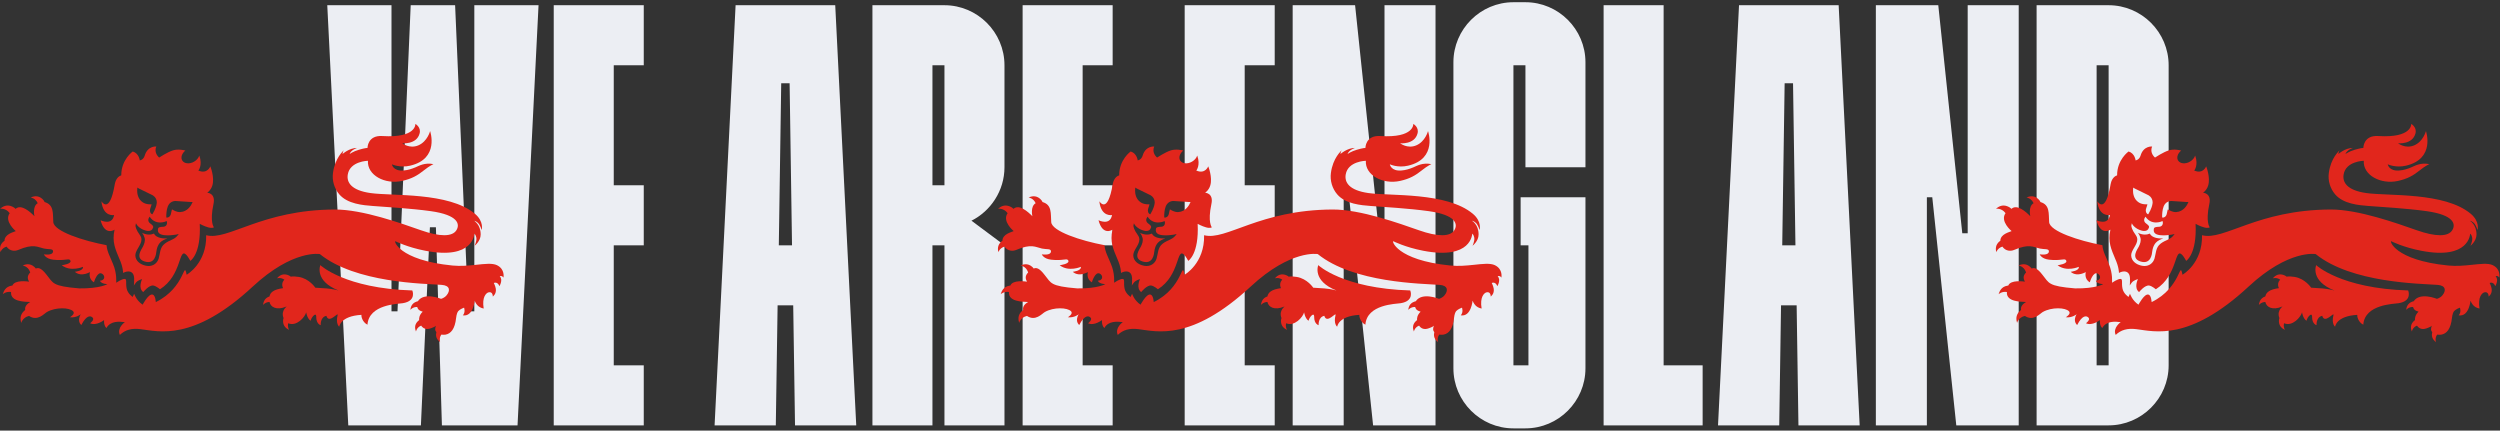 <svg width="958" height="165" viewBox="0 0 958 165" fill="none" xmlns="http://www.w3.org/2000/svg">
<rect x="0" y="0" width="958" height="165" fill="#333333" stroke="none"/>
<path d="M133.46 163H161.29L164.74 87.1H167.04L169.34 163H198.32L206.37 2H181.76V119.3H179.46L174.4 2H157.38L152.32 119.3H150.02V2H125.41L133.46 163ZM212.19 163H246.69V140H235.19V94H246.69V71H235.19V25H246.69V2H212.19V163ZM273.83 163H297.29L297.98 117H303.96L304.65 163H328.11L320.06 2H281.88L273.83 163ZM298.44 94L299.36 31.9H302.58L303.5 94H298.44ZM334.315 163H357.315V94H361.915V163H384.915V94L372.265 84.57C379.625 80.89 384.915 73.07 384.915 64.1V25C384.915 12.35 374.565 2 361.915 2H334.315V163ZM357.315 71V25H361.915V71H357.315ZM391.869 163H426.369V140H414.869V94H426.369V71H414.869V25H426.369V2H391.869V163ZM453.969 163H488.469V140H476.969V94H488.469V71H476.969V25H488.469V2H453.969V163ZM495.351 163H514.901V75.6H516.971L526.171 163H550.091V2H530.541V89.4H528.471L519.271 2H495.351V163ZM579.947 164.15H584.547C597.197 164.15 607.547 153.8 607.547 141.15V75.6H582.707V94H585.697V140H579.947V25H584.547V64.1H607.547V23.85C607.547 11.2 597.197 0.85 584.547 0.85H579.947C567.297 0.85 556.947 11.2 556.947 23.85V141.15C556.947 153.8 567.297 164.15 579.947 164.15ZM614.501 163H652.451V140H637.501V2H614.501V163ZM658.343 163H681.803L682.493 117H688.473L689.163 163H712.623L704.573 2H666.393L658.343 163ZM682.953 94L683.873 31.9H687.093L688.013 94H682.953ZM718.828 163H738.378V75.6H740.448L749.648 163H773.568V2H754.018V89.4H751.948L742.748 2H718.828V163ZM780.425 163H808.025C820.675 163 831.025 152.65 831.025 140V25C831.025 12.35 820.675 2 808.025 2H780.425V163ZM803.425 140V25H808.025V140H803.425Z" fill="#ECEEF3"/>
<g clip-path="url(#clip0)">
<path d="M55.349 100.178C59.48 101.524 59.838 97.185 59.929 96.37C60.494 91.948 63.578 91.798 64.119 91.324C62.681 91.516 59.813 91.233 58.998 89.512C57.984 89.969 56.313 90.177 54.426 89.204C54.958 89.836 55.307 90.701 55.398 91.091C55.739 92.214 55.29 93.486 54.783 94.5C54.318 95.431 51.616 98.939 55.349 100.178Z" fill="#E1261C"/>
<path d="M190.445 101.624C188.65 100.76 185.748 101.125 182.273 101.491C179.547 101.774 176.487 102.065 173.37 101.749C152.446 99.662 150.767 91.956 151.565 92.463C151.565 92.463 156.095 94.758 162.945 96.079C181.6 99.729 181.758 89.512 181.758 89.512C181.758 89.512 182.356 89.961 182.539 91.091C182.756 92.372 181.866 94.176 181.866 94.176C181.866 94.176 184.194 92.438 184.194 89.853C184.194 85.987 181.642 84.599 181.642 84.599C181.642 84.599 182.174 84.557 183.096 85.356C184.027 86.17 184.584 88.14 184.584 88.14C184.584 88.14 185.557 84.898 181.974 81.906C171.948 73.526 150.293 75.18 141.955 73.975C134.639 72.936 132.736 69.91 133.276 66.826C134.157 61.73 140.99 61.613 140.99 61.613C140.641 67.15 147.541 70.791 154.109 69.328C157.766 68.513 159.961 67.275 162.571 65.18C164.525 63.6 166.088 62.885 166.088 62.885C162.713 62.228 160.551 63.559 159.188 64.132C157.741 64.739 156.245 65.204 154.666 65.329C150.575 65.678 150.176 62.96 150.176 62.96C150.176 62.96 153.236 64.415 157.168 63.484C168.532 60.84 164.816 50.224 164.816 50.224C164.816 50.224 163.81 54.239 160.269 55.719C156.91 57.116 154.133 54.904 154.133 54.904C154.133 54.904 159.628 55.47 160.784 51.172C161.466 48.753 159.171 47.473 159.171 47.473C159.171 47.473 159.662 52.943 146.519 52.128C140.808 51.762 140.824 56.684 140.824 56.684C140.824 56.684 139.893 56.684 137.532 57.39C135.396 58.005 133.966 59.011 133.966 59.011C134.523 57.432 136.851 56.684 136.851 56.684C133.808 56.684 131.281 59.011 131.281 59.011C131.247 58.413 131.721 57.59 131.721 57.59C131.63 57.764 128.346 60.483 127.598 66.302C127.207 69.22 128.105 72.237 130.017 74.474C133.151 78.165 139.178 78.655 142.836 78.929C148.215 79.353 157.143 79.819 165.024 80.908C175.673 82.388 176.296 85.946 174.908 88.207C173.353 90.742 168.615 90.817 161.233 88.207C153.826 85.621 138.987 80.251 128.296 80.284C100.098 80.401 87.446 92.347 79.008 90.135C79.257 100.943 71.518 105.282 71.518 105.282C70.354 99.305 71.16 110.137 59.697 115.765C59.697 115.765 59.605 113.096 58.425 112.864C56.862 112.539 54.659 116.754 54.659 116.754C52.19 115.1 51.408 112.556 51.408 112.556L50.843 113.786C50.843 113.786 48.923 112.573 48.524 110.536C48.1 108.458 48.723 106.92 47.8 106.878C46.761 106.812 44.517 108.341 44.517 108.341C44.517 108.341 44.899 104.792 43.27 101.067C42.355 98.681 41.025 96.512 40.826 93.951C31.739 92.255 20.675 88.606 20.425 85.114C20.193 81.822 20.766 78.497 17.117 77.433C16.917 76.959 16.543 76.502 16.136 76.153C14.365 74.648 12.653 75.313 11.746 75.671C11.746 75.671 13.6 75.903 14.457 77.874C12.328 79.087 13.201 82.853 13.201 82.853C11.564 81.174 8.089 78.073 5.986 80.035C5.645 79.661 5.146 79.362 4.672 79.146C2.386 78.131 0.856 79.337 0.033 79.993C0.033 79.993 2.17 79.636 3.666 81.623C3.674 81.648 3.691 81.673 3.708 81.698C1.496 84.832 6.044 88.556 6.044 88.556C5.395 88.913 1.738 89.628 1.721 92.28C1.638 92.33 1.555 92.372 1.455 92.455C-0.349 93.893 -0.033 95.68 0.15 96.636C0.15 96.636 0.682 95.049 2.511 94.5C3.766 96.329 5.769 96.312 7.025 95.763C12.844 93.278 14.34 94.691 16.876 95.248C18.68 95.63 20.301 95.207 20.334 96.271C20.359 97.144 19.494 97.8 16.817 97.468C16.817 97.468 17.458 99.189 20.409 99.513C24.881 100.02 26.253 98.906 26.86 99.671C27.974 101.109 23.659 101.641 23.659 101.641C27.142 104.318 31.789 102.248 31.789 102.248C32.014 103.827 28.697 104.143 28.697 104.143C28.697 104.143 30.027 105.623 32.629 104.974C33.627 104.725 34.474 104.268 34.474 104.268C34.474 104.268 33.701 106.853 36.004 108.175C36.004 108.175 37.276 103.761 39.113 104.891C40.011 105.448 40.119 106.388 39.728 106.903C39.147 107.643 38.282 107.551 38.282 107.551C38.814 108.873 41.167 108.873 41.167 108.873C41.167 108.873 38.332 110.619 30.376 110.511C19.86 109.646 20.467 108.466 17.907 105.365C15.836 102.647 14.673 102.489 13.717 102.904C13.534 102.655 13.318 102.406 13.085 102.214C11.289 100.685 9.602 101.358 8.687 101.732C8.687 101.732 10.699 101.99 11.497 104.168C11.522 104.243 11.555 104.334 11.58 104.417C10.3 105.698 10.549 106.878 11.131 107.934C10.624 107.851 5.653 107.136 4.772 109.414C4.655 109.422 4.564 109.439 4.464 109.464C1.995 109.871 1.397 111.741 1.056 112.739C1.056 112.739 2.319 111.558 4.265 111.899C4.24 112.057 4.223 112.14 4.223 112.14C4.165 115.549 9.111 115.632 11.58 115.723C10.508 116.363 9.394 117.319 9.66 118.783C9.51 118.899 9.352 119.015 9.236 119.14C7.382 120.844 7.873 122.723 8.13 123.745C8.13 123.745 8.662 121.626 11.09 121.077C11.106 121.077 11.131 121.069 11.131 121.069C14.398 123.222 16.826 120.237 17.99 119.556C21.423 117.61 26.652 117.826 28.015 119.281C28.996 120.329 26.793 121.567 26.793 121.567C29.229 121.892 31.008 120.395 31.008 120.395C31.008 120.395 30.517 120.927 30.335 122.058C30.06 123.687 31.158 124.543 31.158 124.543C33.161 120.678 34.699 120.936 35.464 121.667C36.395 122.54 34.533 123.862 34.533 123.862C36.86 125.017 39.886 122.648 39.886 122.648C39.886 122.648 39.645 124.618 40.776 125.707C42.306 122.914 45.656 123.172 47.85 123.446C47.85 123.446 44.7 125.616 45.93 128.343C47.925 126.406 50.403 125.716 53.778 126.123C60.802 126.988 74.078 130.961 96.864 109.804C112.277 95.498 122.56 97.36 122.56 97.36C136.26 108.458 162.53 108.674 169.263 109.164C172.53 109.414 172.572 111.417 171.15 113.146C170.253 114.227 169.072 114.501 168.997 114.51C168.997 114.51 162.496 111.824 160.127 115.432C159.969 115.474 159.795 115.507 159.628 115.574C157.617 116.264 157.376 117.885 157.226 118.758C157.226 118.758 158.157 117.569 159.886 117.635C160.169 118.807 161.075 119.157 161.732 119.339C162.014 119.398 161.973 119.431 161.898 119.522C160.551 120.836 160.568 122.208 160.618 122.656C160.418 122.798 160.244 122.956 160.086 123.122C158.598 124.618 159.096 126.198 159.396 127.037C159.396 127.037 159.687 125.433 161.391 124.776C162.089 125.832 163.303 126.497 165.182 125.774C166.636 125.242 167.019 124.918 167.127 124.776C166.969 125.084 166.478 126.131 167.01 126.979C167.077 127.087 167.16 127.179 167.235 127.254C167.21 127.312 167.193 127.37 167.193 127.42C166.728 129.49 167.991 130.554 168.665 131.127C168.665 131.127 168.099 129.673 169.114 128.226C169.779 128.318 170.46 128.293 170.76 128.226C172.763 127.835 174.326 126.106 174.783 121.842C174.95 120.395 175.274 119.622 175.615 119.206C176.305 118.433 177.834 117.893 177.834 117.893C177.834 117.893 178.474 119.581 177.369 120.836C181.359 121.476 181.891 115.208 181.891 115.208C181.891 115.208 182.307 116.422 183.204 117.236C184.094 118.043 185.349 118.234 185.349 118.234C184.601 113.753 186.372 112.232 187.211 112.024C188.907 111.6 188.841 113.637 188.841 113.637C188.841 113.637 190.296 112.647 189.996 110.661C189.813 109.538 189.231 108.441 189.231 108.441C189.231 108.441 190.636 107.734 191.385 109.655C191.385 109.655 192.873 107.227 191.501 105.881C191.501 105.881 191.817 105.681 192.257 105.806C192.681 105.939 192.922 106.388 192.922 106.388C192.922 106.388 193.637 103.195 190.445 101.624Z" fill="#E1261C"/>
<path d="M51.857 97.784C51.915 95.797 54.235 93.802 54.201 91.79C54.201 91.225 54.035 90.668 53.595 90.069C52.098 88.007 51.924 86.868 51.924 86.469C51.924 86.403 51.949 86.353 51.949 86.328L52.098 85.555L52.489 86.228C52.514 86.228 52.614 86.386 52.863 86.644C53.112 86.91 53.52 87.267 54.102 87.625C54.318 87.758 55.714 88.523 56.895 88.506C57.71 88.49 58.341 88.224 58.674 87.201C58.715 87.101 58.715 87.018 58.715 86.943C58.724 86.602 58.4 86.287 58.017 85.962C57.809 85.763 57.41 85.572 57.144 85.239C56.911 84.931 56.828 84.616 56.828 84.341C56.828 83.809 57.094 83.435 57.103 83.41L57.36 83.036L57.643 83.418C57.643 83.418 57.826 83.743 58.283 84.125C58.715 84.499 59.372 84.94 60.212 85.123C60.611 85.214 60.993 85.256 61.351 85.256C61.991 85.256 62.531 85.139 62.914 85.056C63.321 84.948 63.537 84.84 63.537 84.84L63.87 84.699L63.961 85.056C63.978 85.064 64.003 85.222 64.003 85.439C64.036 85.929 63.712 86.86 62.515 86.902C62.082 86.918 61.592 86.927 61.226 87.051C60.844 87.151 60.627 87.309 60.553 87.683C60.503 87.874 60.495 88.041 60.495 88.215C60.495 89.046 60.935 89.487 61.633 89.803C62.357 90.094 63.338 90.194 64.194 90.194C64.9 90.194 65.549 90.135 65.948 90.094C67.12 89.986 67.644 89.87 67.644 89.87L68.508 89.662L67.96 90.36C66.763 91.856 64.95 91.964 63.155 93.353C61.209 94.791 61.367 97.235 60.802 99.08C60.237 100.901 58.715 101.932 56.97 101.932H56.928C56.521 101.932 56.08 101.865 55.631 101.757C53.744 101.308 51.899 100.003 51.865 97.842V97.784H51.857ZM52.58 72.811L52.589 72.62L52.63 71.888L53.079 72.146L53.221 72.237L58.366 74.756C58.391 74.765 60.054 75.513 60.087 77.541C60.087 77.716 60.062 77.899 60.029 78.09C59.763 79.91 58.533 81.872 58.524 81.897L58.358 82.147L58.1 81.997C58.059 81.972 57.46 81.606 57.46 80.7C57.46 80.409 57.51 80.085 57.651 79.703C57.934 78.954 58.05 78.505 58.075 78.281C57.934 78.281 57.768 78.298 57.577 78.298C56.87 78.298 55.806 78.206 54.883 77.641L54.75 77.558C52.772 76.286 52.564 74.008 52.564 73.135C52.564 72.977 52.564 72.894 52.58 72.811ZM63.72 82.837C63.72 82.205 63.77 80.459 64.302 79.096C65.067 77.184 66.754 77.009 67.253 77.009C67.336 77.009 67.419 77.026 67.419 77.026L73.106 77.408L73.812 77.4L73.604 77.84L73.504 78.04L73.488 78.048L73.421 78.215C73.255 78.555 71.925 81.099 69.173 81.257L68.99 81.274H68.924C67.594 81.265 66.413 80.55 65.923 80.218C65.832 80.434 65.715 80.866 65.566 81.639C65.366 83.094 64.402 83.369 64.111 83.369C64.102 83.369 64.086 83.369 64.069 83.36H64.061H63.745L63.728 83.069V82.837H63.72ZM38.548 84.391C40.177 90.601 43.901 88.007 43.901 88.007C42.829 92.713 44.276 95.606 45.722 99.13C47.21 102.364 47.177 104.584 47.177 104.584C47.177 104.584 48.199 104.002 49.164 104.01C50.51 104.027 51.358 104.875 51.408 106.72C51.433 109.081 51.283 109.414 51.283 109.414C51.283 109.414 51.516 109.106 51.974 108.441C52.663 107.377 54.451 106.961 54.451 106.961C54.451 106.961 52.78 110.328 54.891 111.924C54.891 111.924 57.136 109.106 58.799 109.422C59.871 109.621 61.318 110.843 61.318 110.843C69.963 105.373 68.334 94.425 71.468 97.734C72.066 98.365 72.939 99.962 72.939 99.962C72.939 99.962 77.104 97.451 76.539 85.771C76.539 85.771 78.143 86.677 79.773 87.126C81.402 87.575 81.967 87.101 81.967 87.101C81.967 87.101 80.296 85.222 81.809 78.165C82.724 73.95 79.398 73.858 79.398 73.858C79.398 73.858 80.845 72.902 81.369 71.074C82.316 67.948 80.596 63.741 80.596 63.741C80.596 63.741 79.482 66.85 76.015 65.354C76.015 65.354 77.728 63.342 76.373 59.602C76.106 60.483 75.4 61.364 74.377 61.946C72.607 62.968 70.578 62.76 69.814 61.464C69.165 60.333 69.705 58.77 71.019 57.698C70.537 57.548 68.35 57.016 66.355 57.606C64.235 58.221 60.993 60.375 60.993 60.375C60.993 60.375 58.799 58.645 59.904 56.143C59.904 56.143 56.587 55.786 55.457 59.635C54.958 61.297 53.561 61.472 53.561 61.472C53.561 61.472 53.295 58.795 50.893 58.047C50.835 58.039 46.429 61.206 46.47 67.2C44.816 67.674 44.167 69.552 44.001 70.508C41.956 82.72 38.822 76.934 38.864 77.134C39.537 83.285 43.727 82.396 43.727 82.396C42.979 86.636 38.548 84.391 38.548 84.391Z" fill="#E1261C"/>
<path d="M157.999 111.301C132.104 110.528 122.751 101.599 122.751 101.599C122.751 101.599 120.282 107.576 129.726 111.317C129.726 111.317 127.731 110.744 125.179 110.528C122.153 110.303 120.831 110.245 120.831 110.245C120.831 110.245 118.553 106.795 114.53 106.122C113.424 105.93 112.352 105.872 111.404 106.014C111.046 105.673 110.514 105.423 109.999 105.282C107.887 104.717 106.749 105.989 106.117 106.654C106.117 106.654 107.572 106.172 108.968 107.169C108.935 107.202 108.877 107.227 108.843 107.294C108.187 108.05 107.879 109.156 108.469 110.42C104.795 110.927 103.581 112.066 103.274 113.57V113.579V113.587C101.212 114.277 100.938 115.956 100.788 116.862C100.788 116.862 101.661 115.757 103.274 115.707C103.623 117.652 105.967 119.049 109.675 117.494C110.589 117.12 107.397 118.625 108.652 121.883C108.536 122.257 108.469 122.648 108.469 123.031C108.469 125.184 109.966 125.99 110.78 126.422C110.78 126.422 110.066 125.333 110.44 123.87H110.448C113.624 125.258 116.924 121.468 117.331 119.672C117.331 119.672 117.63 121.966 119.019 122.922C119.044 122.947 119.218 121.975 119.95 121.152C121.321 119.672 121.188 121.476 121.188 121.476C121.18 124.186 122.893 124.618 122.893 124.618C122.893 124.618 122.643 121.518 125.071 121.019C126.035 124.361 129.743 119.248 129.369 120.769C128.537 124.178 130.009 125.2 130.009 125.2C130.009 125.2 130.341 121.127 138.488 120.653C138.413 121.052 138.712 123.355 140.807 124.427C141.373 116.58 152.529 116.48 154.366 116.181C159.728 115.308 157.999 111.301 157.999 111.301Z" fill="#E1261C"/>
</g>
<g clip-path="url(#clip1)">
<path d="M437.752 100.178C441.883 101.524 442.241 97.185 442.332 96.37C442.898 91.948 445.982 91.798 446.522 91.324C445.084 91.516 442.216 91.233 441.401 89.512C440.387 89.969 438.716 90.177 436.829 89.204C437.361 89.836 437.71 90.701 437.802 91.091C438.143 92.214 437.694 93.486 437.187 94.5C436.721 95.431 434.019 98.939 437.752 100.178Z" fill="#E1261C"/>
<path d="M572.848 101.624C571.053 100.76 568.152 101.125 564.677 101.491C561.95 101.774 558.891 102.065 555.773 101.749C534.849 99.662 533.17 91.956 533.968 92.463C533.968 92.463 538.499 94.758 545.349 96.079C564.003 99.729 564.161 89.512 564.161 89.512C564.161 89.512 564.76 89.961 564.943 91.091C565.159 92.372 564.269 94.176 564.269 94.176C564.269 94.176 566.597 92.438 566.597 89.853C566.597 85.987 564.045 84.599 564.045 84.599C564.045 84.599 564.577 84.557 565.5 85.356C566.431 86.17 566.988 88.14 566.988 88.14C566.988 88.14 567.96 84.898 564.377 81.906C554.352 73.526 532.696 75.18 524.358 73.975C517.043 72.936 515.139 69.91 515.679 66.826C516.56 61.73 523.394 61.613 523.394 61.613C523.045 67.15 529.945 70.791 536.512 69.328C540.17 68.513 542.364 67.275 544.975 65.18C546.928 63.6 548.491 62.885 548.491 62.885C545.116 62.228 542.955 63.559 541.591 64.132C540.145 64.739 538.648 65.204 537.069 65.329C532.979 65.678 532.58 62.96 532.58 62.96C532.58 62.96 535.639 64.415 539.571 63.484C550.935 60.84 547.219 50.224 547.219 50.224C547.219 50.224 546.213 54.239 542.672 55.719C539.313 57.116 536.537 54.904 536.537 54.904C536.537 54.904 542.032 55.47 543.187 51.172C543.869 48.753 541.575 47.473 541.575 47.473C541.575 47.473 542.065 52.943 528.922 52.128C523.211 51.762 523.227 56.684 523.227 56.684C523.227 56.684 522.296 56.684 519.936 57.39C517.799 58.005 516.369 59.011 516.369 59.011C516.926 57.432 519.254 56.684 519.254 56.684C516.211 56.684 513.684 59.011 513.684 59.011C513.651 58.413 514.125 57.59 514.125 57.59C514.033 57.764 510.75 60.483 510.001 66.302C509.611 69.22 510.508 72.237 512.42 74.474C515.554 78.165 521.582 78.655 525.239 78.929C530.618 79.353 539.546 79.819 547.427 80.908C558.076 82.388 558.7 85.946 557.311 88.207C555.757 90.742 551.018 90.817 543.636 88.207C536.229 85.621 521.39 80.251 510.7 80.284C482.502 80.401 469.849 92.347 461.411 90.135C461.661 100.943 453.921 105.282 453.921 105.282C452.757 99.305 453.564 110.137 442.1 115.765C442.1 115.765 442.008 113.096 440.828 112.864C439.265 112.539 437.062 116.754 437.062 116.754C434.593 115.1 433.812 112.556 433.812 112.556L433.246 113.786C433.246 113.786 431.326 112.573 430.927 110.536C430.503 108.458 431.127 106.92 430.204 106.878C429.165 106.812 426.92 108.341 426.92 108.341C426.92 108.341 427.302 104.792 425.673 101.067C424.759 98.681 423.429 96.512 423.229 93.951C414.143 92.255 403.078 88.606 402.829 85.114C402.596 81.822 403.17 78.497 399.52 77.433C399.321 76.959 398.946 76.502 398.539 76.153C396.768 74.648 395.056 75.313 394.15 75.671C394.15 75.671 396.004 75.903 396.86 77.874C394.732 79.087 395.605 82.853 395.605 82.853C393.967 81.174 390.492 78.073 388.389 80.035C388.048 79.661 387.549 79.362 387.075 79.146C384.789 78.131 383.26 79.337 382.437 79.993C382.437 79.993 384.573 79.636 386.069 81.623C386.078 81.648 386.094 81.673 386.111 81.698C383.9 84.832 388.447 88.556 388.447 88.556C387.799 88.913 384.141 89.628 384.124 92.28C384.041 92.33 383.958 92.372 383.858 92.455C382.054 93.893 382.37 95.68 382.553 96.636C382.553 96.636 383.085 95.049 384.914 94.5C386.169 96.329 388.173 96.312 389.428 95.763C395.247 93.278 396.743 94.691 399.279 95.248C401.083 95.63 402.704 95.207 402.737 96.271C402.762 97.144 401.898 97.8 399.221 97.468C399.221 97.468 399.861 99.189 402.812 99.513C407.285 100.02 408.656 98.906 409.263 99.671C410.377 101.109 406.062 101.641 406.062 101.641C409.546 104.318 414.193 102.248 414.193 102.248C414.417 103.827 411.1 104.143 411.1 104.143C411.1 104.143 412.43 105.623 415.032 104.974C416.03 104.725 416.878 104.268 416.878 104.268C416.878 104.268 416.105 106.853 418.407 108.175C418.407 108.175 419.679 103.761 421.517 104.891C422.414 105.448 422.522 106.388 422.132 106.903C421.55 107.643 420.685 107.551 420.685 107.551C421.217 108.873 423.57 108.873 423.57 108.873C423.57 108.873 420.735 110.619 412.779 110.511C402.263 109.646 402.87 108.466 400.31 105.365C398.24 102.647 397.076 102.489 396.12 102.904C395.937 102.655 395.721 102.406 395.488 102.214C393.693 100.685 392.005 101.358 391.091 101.732C391.091 101.732 393.102 101.99 393.9 104.168C393.925 104.243 393.959 104.334 393.984 104.417C392.703 105.698 392.953 106.878 393.535 107.934C393.028 107.851 388.056 107.136 387.175 109.414C387.059 109.422 386.967 109.439 386.868 109.464C384.399 109.871 383.8 111.741 383.459 112.739C383.459 112.739 384.723 111.558 386.668 111.899C386.643 112.057 386.626 112.14 386.626 112.14C386.568 115.549 391.515 115.632 393.984 115.723C392.911 116.363 391.797 117.319 392.063 118.783C391.914 118.899 391.756 119.015 391.639 119.14C389.785 120.844 390.276 122.723 390.534 123.745C390.534 123.745 391.066 121.626 393.493 121.077C393.51 121.077 393.535 121.069 393.535 121.069C396.802 123.222 399.229 120.237 400.393 119.556C403.826 117.61 409.055 117.826 410.419 119.281C411.4 120.329 409.197 121.567 409.197 121.567C411.632 121.892 413.411 120.395 413.411 120.395C413.411 120.395 412.921 120.927 412.738 122.058C412.464 123.687 413.561 124.543 413.561 124.543C415.564 120.678 417.102 120.936 417.867 121.667C418.798 122.54 416.936 123.862 416.936 123.862C419.264 125.017 422.29 122.648 422.29 122.648C422.29 122.648 422.049 124.618 423.179 125.707C424.709 122.914 428.059 123.172 430.254 123.446C430.254 123.446 427.103 125.616 428.333 128.343C430.328 126.406 432.806 125.716 436.181 126.123C443.205 126.988 456.482 130.961 479.268 109.804C494.68 95.498 504.964 97.36 504.964 97.36C518.664 108.458 544.933 108.674 551.667 109.164C554.934 109.414 554.975 111.417 553.554 113.146C552.656 114.227 551.475 114.501 551.401 114.51C551.401 114.51 544.9 111.824 542.531 115.432C542.373 115.474 542.198 115.507 542.032 115.574C540.02 116.264 539.779 117.885 539.629 118.758C539.629 118.758 540.56 117.569 542.289 117.635C542.572 118.807 543.478 119.157 544.135 119.339C544.418 119.398 544.376 119.431 544.301 119.522C542.955 120.836 542.971 122.208 543.021 122.656C542.822 122.798 542.647 122.956 542.489 123.122C541.001 124.618 541.5 126.198 541.799 127.037C541.799 127.037 542.09 125.433 543.794 124.776C544.492 125.832 545.706 126.497 547.585 125.774C549.04 125.242 549.422 124.918 549.53 124.776C549.372 125.084 548.882 126.131 549.414 126.979C549.48 127.087 549.563 127.179 549.638 127.254C549.613 127.312 549.597 127.37 549.597 127.42C549.131 129.49 550.395 130.554 551.068 131.127C551.068 131.127 550.503 129.673 551.517 128.226C552.182 128.318 552.864 128.293 553.163 128.226C555.166 127.835 556.729 126.106 557.187 121.842C557.353 120.395 557.677 119.622 558.018 119.206C558.708 118.433 560.237 117.893 560.237 117.893C560.237 117.893 560.878 119.581 559.772 120.836C563.762 121.476 564.294 115.208 564.294 115.208C564.294 115.208 564.71 116.422 565.608 117.236C566.497 118.043 567.753 118.234 567.753 118.234C567.004 113.753 568.775 112.232 569.615 112.024C571.311 111.6 571.244 113.637 571.244 113.637C571.244 113.637 572.699 112.647 572.4 110.661C572.217 109.538 571.635 108.441 571.635 108.441C571.635 108.441 573.04 107.734 573.788 109.655C573.788 109.655 575.276 107.227 573.904 105.881C573.904 105.881 574.22 105.681 574.661 105.806C575.085 105.939 575.326 106.388 575.326 106.388C575.326 106.388 576.041 103.195 572.848 101.624Z" fill="#E1261C"/>
<path d="M434.26 97.784C434.319 95.797 436.638 93.802 436.605 91.79C436.605 91.225 436.439 90.668 435.998 90.069C434.502 88.007 434.327 86.868 434.327 86.469C434.327 86.403 434.352 86.353 434.352 86.328L434.502 85.555L434.892 86.228C434.917 86.228 435.017 86.386 435.266 86.644C435.516 86.91 435.923 87.267 436.505 87.625C436.721 87.758 438.118 88.523 439.298 88.506C440.113 88.49 440.745 88.224 441.077 87.201C441.119 87.101 441.119 87.018 441.119 86.943C441.127 86.602 440.803 86.287 440.42 85.962C440.213 85.763 439.814 85.572 439.548 85.239C439.315 84.931 439.232 84.616 439.232 84.341C439.232 83.809 439.498 83.435 439.506 83.41L439.764 83.036L440.046 83.418C440.046 83.418 440.229 83.743 440.687 84.125C441.119 84.499 441.776 84.94 442.615 85.123C443.014 85.214 443.397 85.256 443.754 85.256C444.394 85.256 444.934 85.139 445.317 85.056C445.724 84.948 445.94 84.84 445.94 84.84L446.273 84.699L446.364 85.056C446.381 85.064 446.406 85.222 446.406 85.439C446.439 85.929 446.115 86.86 444.918 86.902C444.486 86.918 443.995 86.927 443.629 87.051C443.247 87.151 443.031 87.309 442.956 87.683C442.906 87.874 442.898 88.041 442.898 88.215C442.898 89.046 443.338 89.487 444.037 89.803C444.76 90.094 445.741 90.194 446.597 90.194C447.304 90.194 447.952 90.135 448.351 90.094C449.523 89.986 450.047 89.87 450.047 89.87L450.912 89.662L450.363 90.36C449.166 91.856 447.354 91.964 445.558 93.353C443.613 94.791 443.771 97.235 443.205 99.08C442.64 100.901 441.119 101.932 439.373 101.932H439.331C438.924 101.932 438.484 101.865 438.035 101.757C436.148 101.308 434.302 100.003 434.269 97.842V97.784H434.26ZM434.984 72.811L434.992 72.62L435.034 71.888L435.482 72.146L435.624 72.237L440.77 74.756C440.795 74.765 442.457 75.513 442.49 77.541C442.49 77.716 442.466 77.899 442.432 78.09C442.166 79.91 440.936 81.872 440.928 81.897L440.761 82.147L440.504 81.997C440.462 81.972 439.864 81.606 439.864 80.7C439.864 80.409 439.913 80.085 440.055 79.703C440.337 78.954 440.454 78.505 440.479 78.281C440.337 78.281 440.171 78.298 439.98 78.298C439.273 78.298 438.209 78.206 437.286 77.641L437.153 77.558C435.175 76.286 434.967 74.008 434.967 73.135C434.967 72.977 434.967 72.894 434.984 72.811ZM446.123 82.837C446.123 82.205 446.173 80.459 446.705 79.096C447.47 77.184 449.158 77.009 449.656 77.009C449.739 77.009 449.823 77.026 449.823 77.026L455.509 77.408L456.215 77.4L456.008 77.84L455.908 78.04L455.891 78.048L455.825 78.215C455.658 78.555 454.328 81.099 451.577 81.257L451.394 81.274H451.327C449.997 81.265 448.817 80.55 448.326 80.218C448.235 80.434 448.118 80.866 447.969 81.639C447.769 83.094 446.805 83.369 446.514 83.369C446.506 83.369 446.489 83.369 446.472 83.36H446.464H446.148L446.132 83.069V82.837H446.123ZM420.951 84.391C422.581 90.601 426.305 88.007 426.305 88.007C425.232 92.713 426.679 95.606 428.125 99.13C429.613 102.364 429.58 104.584 429.58 104.584C429.58 104.584 430.603 104.002 431.567 104.01C432.914 104.027 433.762 104.875 433.812 106.72C433.836 109.081 433.687 109.414 433.687 109.414C433.687 109.414 433.92 109.106 434.377 108.441C435.067 107.377 436.854 106.961 436.854 106.961C436.854 106.961 435.183 110.328 437.295 111.924C437.295 111.924 439.539 109.106 441.202 109.422C442.274 109.621 443.721 110.843 443.721 110.843C452.366 105.373 450.737 94.425 453.871 97.734C454.47 98.365 455.343 99.962 455.343 99.962C455.343 99.962 459.507 97.451 458.942 85.771C458.942 85.771 460.547 86.677 462.176 87.126C463.805 87.575 464.371 87.101 464.371 87.101C464.371 87.101 462.7 85.222 464.213 78.165C465.127 73.95 461.802 73.858 461.802 73.858C461.802 73.858 463.248 72.902 463.772 71.074C464.72 67.948 462.999 63.741 462.999 63.741C462.999 63.741 461.885 66.85 458.418 65.354C458.418 65.354 460.131 63.342 458.776 59.602C458.51 60.483 457.803 61.364 456.781 61.946C455.01 62.968 452.982 62.76 452.217 61.464C451.568 60.333 452.109 58.77 453.422 57.698C452.94 57.548 450.754 57.016 448.759 57.606C446.639 58.221 443.397 60.375 443.397 60.375C443.397 60.375 441.202 58.645 442.308 56.143C442.308 56.143 438.991 55.786 437.86 59.635C437.361 61.297 435.965 61.472 435.965 61.472C435.965 61.472 435.699 58.795 433.296 58.047C433.238 58.039 428.832 61.206 428.874 67.2C427.219 67.674 426.571 69.552 426.405 70.508C424.36 82.72 421.226 76.934 421.267 77.134C421.94 83.285 426.13 82.396 426.13 82.396C425.382 86.636 420.951 84.391 420.951 84.391Z" fill="#E1261C"/>
<path d="M540.402 111.301C514.507 110.528 505.155 101.599 505.155 101.599C505.155 101.599 502.686 107.576 512.129 111.317C512.129 111.317 510.134 110.744 507.582 110.528C504.556 110.303 503.234 110.245 503.234 110.245C503.234 110.245 500.957 106.795 496.933 106.122C495.827 105.93 494.755 105.872 493.807 106.014C493.45 105.673 492.918 105.423 492.402 105.282C490.291 104.717 489.152 105.989 488.52 106.654C488.52 106.654 489.975 106.172 491.372 107.169C491.338 107.202 491.28 107.227 491.247 107.294C490.59 108.05 490.282 109.156 490.873 110.42C487.198 110.927 485.985 112.066 485.677 113.57V113.579V113.587C483.615 114.277 483.341 115.956 483.191 116.862C483.191 116.862 484.064 115.757 485.677 115.707C486.026 117.652 488.37 119.049 492.078 117.494C492.993 117.12 489.8 118.625 491.056 121.883C490.939 122.257 490.873 122.648 490.873 123.031C490.873 125.184 492.369 125.99 493.184 126.422C493.184 126.422 492.469 125.333 492.843 123.87H492.851C496.027 125.258 499.327 121.468 499.734 119.672C499.734 119.672 500.034 121.966 501.422 122.922C501.447 122.947 501.622 121.975 502.353 121.152C503.725 119.672 503.592 121.476 503.592 121.476C503.583 124.186 505.296 124.618 505.296 124.618C505.296 124.618 505.047 121.518 507.474 121.019C508.438 124.361 512.146 119.248 511.772 120.769C510.941 124.178 512.412 125.2 512.412 125.2C512.412 125.2 512.745 121.127 520.891 120.653C520.817 121.052 521.116 123.355 523.211 124.427C523.776 116.58 534.932 116.48 536.769 116.181C542.131 115.308 540.402 111.301 540.402 111.301Z" fill="#E1261C"/>
</g>
<g clip-path="url(#clip2)">
<path d="M820.155 100.178C824.287 101.524 824.644 97.185 824.736 96.37C825.301 91.948 828.385 91.798 828.926 91.324C827.487 91.516 824.619 91.233 823.805 89.512C822.79 89.969 821.12 90.177 819.232 89.204C819.764 89.836 820.114 90.701 820.205 91.091C820.546 92.214 820.097 93.486 819.59 94.5C819.124 95.431 816.423 98.939 820.155 100.178Z" fill="#E1261C"/>
<path d="M955.251 101.624C953.455 100.76 950.554 101.125 947.079 101.491C944.352 101.774 941.293 102.065 938.176 101.749C917.252 99.662 915.572 91.956 916.37 92.463C916.37 92.463 920.901 94.758 927.751 96.079C946.406 99.729 946.564 89.512 946.564 89.512C946.564 89.512 947.162 89.961 947.345 91.091C947.561 92.372 946.672 94.176 946.672 94.176C946.672 94.176 948.999 92.438 948.999 89.853C948.999 85.987 946.447 84.599 946.447 84.599C946.447 84.599 946.979 84.557 947.902 85.356C948.833 86.17 949.39 88.14 949.39 88.14C949.39 88.14 950.363 84.898 946.78 81.906C936.754 73.526 915.098 75.18 906.76 73.975C899.445 72.936 897.541 69.91 898.082 66.826C898.963 61.73 905.796 61.613 905.796 61.613C905.447 67.15 912.347 70.791 918.914 69.328C922.572 68.513 924.767 67.275 927.377 65.18C929.331 63.6 930.893 62.885 930.893 62.885C927.518 62.228 925.357 63.559 923.994 64.132C922.547 64.739 921.051 65.204 919.471 65.329C915.381 65.678 914.982 62.96 914.982 62.96C914.982 62.96 918.041 64.415 921.973 63.484C933.337 60.84 929.621 50.224 929.621 50.224C929.621 50.224 928.616 54.239 925.074 55.719C921.716 57.116 918.939 54.904 918.939 54.904C918.939 54.904 924.434 55.47 925.59 51.172C926.271 48.753 923.977 47.473 923.977 47.473C923.977 47.473 924.467 52.943 911.324 52.128C905.613 51.762 905.63 56.684 905.63 56.684C905.63 56.684 904.699 56.684 902.338 57.39C900.201 58.005 898.772 59.011 898.772 59.011C899.328 57.432 901.656 56.684 901.656 56.684C898.614 56.684 896.086 59.011 896.086 59.011C896.053 58.413 896.527 57.59 896.527 57.59C896.436 57.764 893.152 60.483 892.404 66.302C892.013 69.22 892.911 72.237 894.823 74.474C897.957 78.165 903.984 78.655 907.642 78.929C913.02 79.353 921.948 79.819 929.829 80.908C940.478 82.388 941.102 85.946 939.714 88.207C938.159 90.742 933.421 90.817 926.039 88.207C918.632 85.621 903.793 80.251 893.102 80.284C864.904 80.401 852.251 92.347 843.814 90.135C844.063 100.943 836.323 105.282 836.323 105.282C835.16 99.305 835.966 110.137 824.502 115.765C824.502 115.765 824.411 113.096 823.23 112.864C821.667 112.539 819.464 116.754 819.464 116.754C816.995 115.1 816.214 112.556 816.214 112.556L815.649 113.786C815.649 113.786 813.728 112.573 813.329 110.536C812.905 108.458 813.529 106.92 812.606 106.878C811.567 106.812 809.322 108.341 809.322 108.341C809.322 108.341 809.705 104.792 808.075 101.067C807.161 98.681 805.831 96.512 805.631 93.951C796.545 92.255 785.48 88.606 785.231 85.114C784.998 81.822 785.572 78.497 781.922 77.433C781.723 76.959 781.349 76.502 780.941 76.153C779.171 74.648 777.458 75.313 776.552 75.671C776.552 75.671 778.406 75.903 779.262 77.874C777.134 79.087 778.007 82.853 778.007 82.853C776.369 81.174 772.894 78.073 770.791 80.035C770.45 79.661 769.952 79.362 769.478 79.146C767.192 78.131 765.662 79.337 764.839 79.993C764.839 79.993 766.975 79.636 768.472 81.623C768.48 81.648 768.497 81.673 768.513 81.698C766.302 84.832 770.849 88.556 770.849 88.556C770.201 88.913 766.543 89.628 766.527 92.28C766.443 92.33 766.36 92.372 766.261 92.455C764.457 93.893 764.772 95.68 764.955 96.636C764.955 96.636 765.487 95.049 767.316 94.5C768.572 96.329 770.575 96.312 771.83 95.763C777.649 93.278 779.146 94.691 781.681 95.248C783.485 95.63 785.106 95.207 785.14 96.271C785.165 97.144 784.3 97.8 781.623 97.468C781.623 97.468 782.263 99.189 785.214 99.513C789.687 100.02 791.059 98.906 791.665 99.671C792.779 101.109 788.465 101.641 788.465 101.641C791.948 104.318 796.595 102.248 796.595 102.248C796.82 103.827 793.503 104.143 793.503 104.143C793.503 104.143 794.833 105.623 797.435 104.974C798.432 104.725 799.28 104.268 799.28 104.268C799.28 104.268 798.507 106.853 800.81 108.175C800.81 108.175 802.082 103.761 803.919 104.891C804.817 105.448 804.925 106.388 804.534 106.903C803.952 107.643 803.088 107.551 803.088 107.551C803.62 108.873 805.972 108.873 805.972 108.873C805.972 108.873 803.137 110.619 795.182 110.511C784.666 109.646 785.273 108.466 782.712 105.365C780.642 102.647 779.478 102.489 778.522 102.904C778.339 102.655 778.123 102.406 777.891 102.214C776.095 100.685 774.407 101.358 773.493 101.732C773.493 101.732 775.505 101.99 776.303 104.168C776.328 104.243 776.361 104.334 776.386 104.417C775.106 105.698 775.355 106.878 775.937 107.934C775.43 107.851 770.459 107.136 769.577 109.414C769.461 109.422 769.37 109.439 769.27 109.464C766.801 109.871 766.202 111.741 765.861 112.739C765.861 112.739 767.125 111.558 769.07 111.899C769.045 112.057 769.029 112.14 769.029 112.14C768.971 115.549 773.917 115.632 776.386 115.723C775.313 116.363 774.2 117.319 774.466 118.783C774.316 118.899 774.158 119.015 774.042 119.14C772.188 120.844 772.678 122.723 772.936 123.745C772.936 123.745 773.468 121.626 775.895 121.077C775.912 121.077 775.937 121.069 775.937 121.069C779.204 123.222 781.631 120.237 782.795 119.556C786.229 117.61 791.458 117.826 792.821 119.281C793.802 120.329 791.599 121.567 791.599 121.567C794.035 121.892 795.814 120.395 795.814 120.395C795.814 120.395 795.323 120.927 795.14 122.058C794.866 123.687 795.963 124.543 795.963 124.543C797.967 120.678 799.505 120.936 800.269 121.667C801.201 122.54 799.338 123.862 799.338 123.862C801.666 125.017 804.692 122.648 804.692 122.648C804.692 122.648 804.451 124.618 805.582 125.707C807.111 122.914 810.461 123.172 812.656 123.446C812.656 123.446 809.505 125.616 810.736 128.343C812.731 126.406 815.208 125.716 818.583 126.123C825.608 126.988 838.884 130.961 861.67 109.804C877.083 95.498 887.366 97.36 887.366 97.36C901.066 108.458 927.335 108.674 934.069 109.164C937.336 109.414 937.378 111.417 935.956 113.146C935.058 114.227 933.878 114.501 933.803 114.51C933.803 114.51 927.302 111.824 924.933 115.432C924.775 115.474 924.6 115.507 924.434 115.574C922.422 116.264 922.181 117.885 922.032 118.758C922.032 118.758 922.963 117.569 924.692 117.635C924.974 118.807 925.881 119.157 926.537 119.339C926.82 119.398 926.778 119.431 926.704 119.522C925.357 120.836 925.373 122.208 925.423 122.656C925.224 122.798 925.049 122.956 924.891 123.122C923.403 124.618 923.902 126.198 924.201 127.037C924.201 127.037 924.492 125.433 926.196 124.776C926.895 125.832 928.108 126.497 929.987 125.774C931.442 125.242 931.824 124.918 931.933 124.776C931.775 125.084 931.284 126.131 931.816 126.979C931.883 127.087 931.966 127.179 932.041 127.254C932.016 127.312 931.999 127.37 931.999 127.42C931.533 129.49 932.797 130.554 933.47 131.127C933.47 131.127 932.905 129.673 933.919 128.226C934.584 128.318 935.266 128.293 935.565 128.226C937.569 127.835 939.132 126.106 939.589 121.842C939.755 120.395 940.079 119.622 940.42 119.206C941.11 118.433 942.64 117.893 942.64 117.893C942.64 117.893 943.28 119.581 942.174 120.836C946.165 121.476 946.697 115.208 946.697 115.208C946.697 115.208 947.112 116.422 948.01 117.236C948.9 118.043 950.155 118.234 950.155 118.234C949.407 113.753 951.177 112.232 952.017 112.024C953.713 111.6 953.646 113.637 953.646 113.637C953.646 113.637 955.101 112.647 954.802 110.661C954.619 109.538 954.037 108.441 954.037 108.441C954.037 108.441 955.442 107.734 956.19 109.655C956.19 109.655 957.678 107.227 956.307 105.881C956.307 105.881 956.622 105.681 957.063 105.806C957.487 105.939 957.728 106.388 957.728 106.388C957.728 106.388 958.443 103.195 955.251 101.624Z" fill="#E1261C"/>
<path d="M816.663 97.784C816.721 95.797 819.041 93.802 819.008 91.79C819.008 91.225 818.841 90.668 818.401 90.069C816.904 88.007 816.73 86.868 816.73 86.469C816.73 86.403 816.755 86.353 816.755 86.328L816.904 85.555L817.295 86.228C817.32 86.228 817.42 86.386 817.669 86.644C817.919 86.91 818.326 87.267 818.908 87.625C819.124 87.758 820.521 88.523 821.701 88.506C822.516 88.49 823.148 88.224 823.48 87.201C823.522 87.101 823.522 87.018 823.522 86.943C823.53 86.602 823.206 86.287 822.823 85.962C822.615 85.763 822.216 85.572 821.95 85.239C821.718 84.931 821.635 84.616 821.635 84.341C821.635 83.809 821.901 83.435 821.909 83.41L822.167 83.036L822.449 83.418C822.449 83.418 822.632 83.743 823.089 84.125C823.522 84.499 824.178 84.94 825.018 85.123C825.417 85.214 825.799 85.256 826.157 85.256C826.797 85.256 827.337 85.139 827.72 85.056C828.127 84.948 828.343 84.84 828.343 84.84L828.676 84.699L828.767 85.056C828.784 85.064 828.809 85.222 828.809 85.439C828.842 85.929 828.518 86.86 827.321 86.902C826.888 86.918 826.398 86.927 826.032 87.051C825.65 87.151 825.434 87.309 825.359 87.683C825.309 87.874 825.301 88.041 825.301 88.215C825.301 89.046 825.741 89.487 826.44 89.803C827.163 90.094 828.144 90.194 829 90.194C829.707 90.194 830.355 90.135 830.754 90.094C831.926 89.986 832.45 89.87 832.45 89.87L833.314 89.662L832.766 90.36C831.569 91.856 829.756 91.964 827.961 93.353C826.016 94.791 826.173 97.235 825.608 99.08C825.043 100.901 823.522 101.932 821.776 101.932H821.734C821.327 101.932 820.886 101.865 820.437 101.757C818.55 101.308 816.705 100.003 816.672 97.842V97.784H816.663ZM817.387 72.811L817.395 72.62L817.436 71.888L817.885 72.146L818.027 72.237L823.172 74.756C823.197 74.765 824.86 75.513 824.893 77.541C824.893 77.716 824.868 77.899 824.835 78.09C824.569 79.91 823.339 81.872 823.33 81.897L823.164 82.147L822.906 81.997C822.865 81.972 822.266 81.606 822.266 80.7C822.266 80.409 822.316 80.085 822.458 79.703C822.74 78.954 822.857 78.505 822.882 78.281C822.74 78.281 822.574 78.298 822.383 78.298C821.676 78.298 820.612 78.206 819.689 77.641L819.556 77.558C817.578 76.286 817.37 74.008 817.37 73.135C817.37 72.977 817.37 72.894 817.387 72.811ZM828.526 82.837C828.526 82.205 828.576 80.459 829.108 79.096C829.873 77.184 831.56 77.009 832.059 77.009C832.142 77.009 832.225 77.026 832.225 77.026L837.912 77.408L838.618 77.4L838.41 77.84L838.311 78.04L838.294 78.048L838.228 78.215C838.061 78.555 836.731 81.099 833.98 81.257L833.797 81.274H833.73C832.4 81.265 831.22 80.55 830.729 80.218C830.638 80.434 830.521 80.866 830.372 81.639C830.172 83.094 829.208 83.369 828.917 83.369C828.909 83.369 828.892 83.369 828.875 83.36H828.867H828.551L828.534 83.069V82.837H828.526ZM803.354 84.391C804.983 90.601 808.708 88.007 808.708 88.007C807.635 92.713 809.082 95.606 810.528 99.13C812.016 102.364 811.983 104.584 811.983 104.584C811.983 104.584 813.006 104.002 813.97 104.01C815.317 104.027 816.165 104.875 816.214 106.72C816.239 109.081 816.09 109.414 816.09 109.414C816.09 109.414 816.322 109.106 816.78 108.441C817.47 107.377 819.257 106.961 819.257 106.961C819.257 106.961 817.586 110.328 819.698 111.924C819.698 111.924 821.942 109.106 823.605 109.422C824.677 109.621 826.124 110.843 826.124 110.843C834.769 105.373 833.14 94.425 836.274 97.734C836.872 98.365 837.745 99.962 837.745 99.962C837.745 99.962 841.91 97.451 841.345 85.771C841.345 85.771 842.949 86.677 844.579 87.126C846.208 87.575 846.773 87.101 846.773 87.101C846.773 87.101 845.102 85.222 846.615 78.165C847.53 73.95 844.205 73.858 844.205 73.858C844.205 73.858 845.651 72.902 846.175 71.074C847.123 67.948 845.402 63.741 845.402 63.741C845.402 63.741 844.288 66.85 840.821 65.354C840.821 65.354 842.534 63.342 841.179 59.602C840.913 60.483 840.206 61.364 839.184 61.946C837.413 62.968 835.384 62.76 834.62 61.464C833.971 60.333 834.512 58.77 835.825 57.698C835.343 57.548 833.157 57.016 831.161 57.606C829.042 58.221 825.799 60.375 825.799 60.375C825.799 60.375 823.605 58.645 824.71 56.143C824.71 56.143 821.393 55.786 820.263 59.635C819.764 61.297 818.367 61.472 818.367 61.472C818.367 61.472 818.101 58.795 815.699 58.047C815.641 58.039 811.235 61.206 811.276 67.2C809.622 67.674 808.974 69.552 808.807 70.508C806.762 82.72 803.628 76.934 803.67 77.134C804.343 83.285 808.533 82.396 808.533 82.396C807.785 86.636 803.354 84.391 803.354 84.391Z" fill="#E1261C"/>
<path d="M922.806 111.301C896.91 110.528 887.558 101.599 887.558 101.599C887.558 101.599 885.089 107.576 894.533 111.317C894.533 111.317 892.538 110.744 889.985 110.528C886.959 110.303 885.638 110.245 885.638 110.245C885.638 110.245 883.36 106.795 879.336 106.122C878.231 105.93 877.158 105.872 876.211 106.014C875.853 105.673 875.321 105.423 874.806 105.282C872.694 104.717 871.555 105.989 870.923 106.654C870.923 106.654 872.378 106.172 873.775 107.169C873.742 107.202 873.683 107.227 873.65 107.294C872.993 108.05 872.686 109.156 873.276 110.42C869.602 110.927 868.388 112.066 868.08 113.57V113.579V113.587C866.019 114.277 865.744 115.956 865.595 116.862C865.595 116.862 866.468 115.757 868.08 115.707C868.43 117.652 870.774 119.049 874.481 117.494C875.396 117.12 872.204 118.625 873.459 121.883C873.343 122.257 873.276 122.648 873.276 123.031C873.276 125.184 874.772 125.99 875.587 126.422C875.587 126.422 874.872 125.333 875.246 123.87H875.255C878.43 125.258 881.73 121.468 882.138 119.672C882.138 119.672 882.437 121.966 883.825 122.922C883.85 122.947 884.025 121.975 884.756 121.152C886.128 119.672 885.995 121.476 885.995 121.476C885.987 124.186 887.699 124.618 887.699 124.618C887.699 124.618 887.45 121.518 889.877 121.019C890.842 124.361 894.549 119.248 894.175 120.769C893.344 124.178 894.815 125.2 894.815 125.2C894.815 125.2 895.148 121.127 903.295 120.653C903.22 121.052 903.519 123.355 905.614 124.427C906.179 116.58 917.336 116.48 919.173 116.181C924.535 115.308 922.806 111.301 922.806 111.301Z" fill="#E1261C"/>
</g>
<defs>
<clipPath id="clip0">
<rect width="193.014" height="83.671" fill="white" transform="translate(0 47.489)"/>
</clipPath>
<clipPath id="clip1">
<rect width="193.014" height="83.671" fill="white" transform="translate(382.403 47.489)"/>
</clipPath>
<clipPath id="clip2">
<rect width="193.014" height="83.671" fill="white" transform="translate(764.806 47.489)"/>
</clipPath>
</defs>
</svg>
